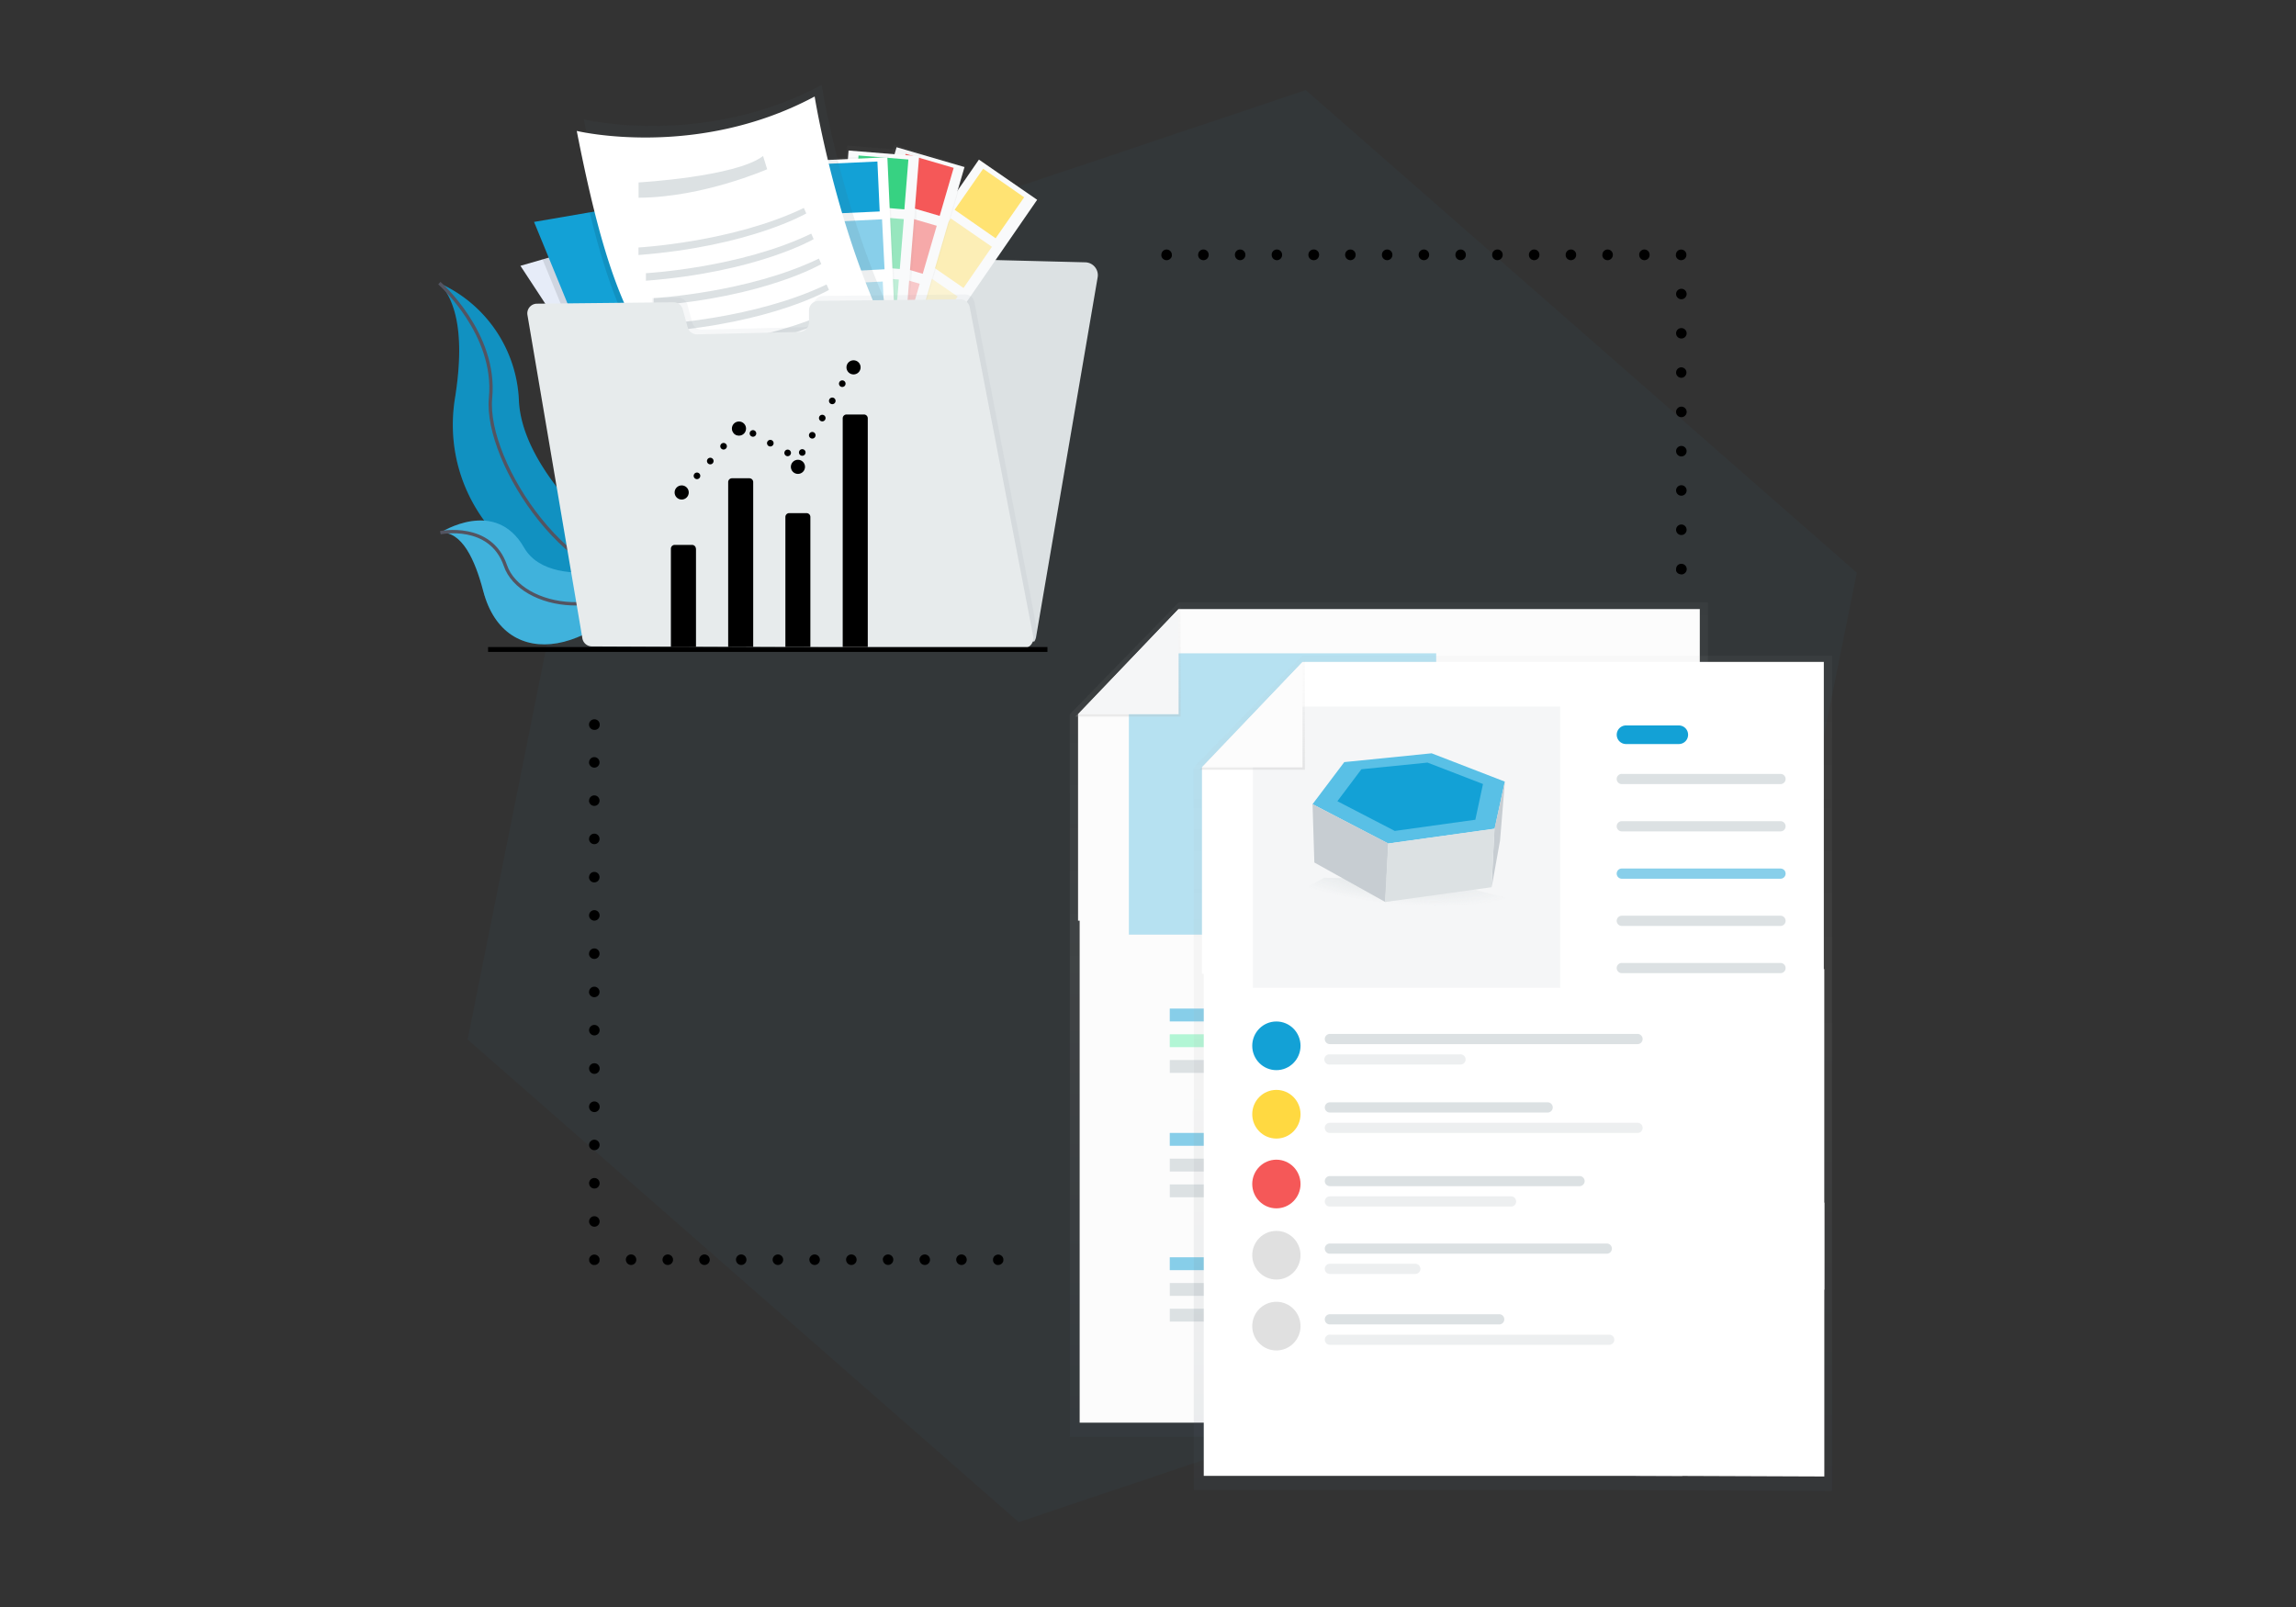 <?xml version="1.0" encoding="UTF-8"?>
<svg xmlns="http://www.w3.org/2000/svg" xmlns:xlink="http://www.w3.org/1999/xlink" viewBox="0 0 600 420">
  <rect x="0" y="0" width="600" height="420" fill="#333333" stroke="none"/>
  <defs>
    <style>.cls-1,.cls-30,.cls-5{fill:none;}.cls-2{fill:#38839e;opacity:0.06;}.cls-11,.cls-12,.cls-16,.cls-17,.cls-2,.cls-20,.cls-21,.cls-24,.cls-25,.cls-27,.cls-28,.cls-34,.cls-35,.cls-4,.cls-40,.cls-6,.cls-7{isolation:isolate;}.cls-24,.cls-25,.cls-3{fill:#13a1d6;}.cls-27,.cls-4{opacity:0.1;}.cls-5{stroke:#535461;stroke-miterlimit:10.01;stroke-width:0.87px;}.cls-6{fill:#f5f5f5;opacity:0.2;}.cls-28,.cls-7{opacity:0.05;}.cls-40,.cls-8{fill:#dce1e3;}.cls-9{fill:#f9fafb;}.cls-10,.cls-11,.cls-12{fill:#ffe373;}.cls-11,.cls-13,.cls-16,.cls-20,.cls-24,.cls-34,.cls-35,.cls-40{opacity:0.5;}.cls-12,.cls-17,.cls-21,.cls-25{opacity:0.3;}.cls-14{fill:url(#linear-gradient);}.cls-15,.cls-16,.cls-17{fill:#f55858;}.cls-18{fill:url(#linear-gradient-2);}.cls-19,.cls-20,.cls-21{fill:#37d282;}.cls-22{fill:url(#linear-gradient-3);}.cls-23{fill:#fff;}.cls-26{fill:#e6ecf8;}.cls-27,.cls-28{fill:#485a6a;}.cls-29{fill:#e7ebec;}.cls-30{stroke:#000;stroke-linecap:round;stroke-linejoin:round;stroke-width:1.73px;stroke-dasharray:0 5.2;}.cls-31{fill:url(#linear-gradient-4);}.cls-32{fill:#fcfcfc;}.cls-33{fill:#e0e0e0;}.cls-34{fill:#6c63ff;}.cls-35{fill:#69f0ae;}.cls-36{fill:url(#linear-gradient-5);}.cls-37{fill:#f5f6f7;}.cls-38{fill:url(#linear-gradient-6);}.cls-39{fill:url(#linear-gradient-7);}.cls-41{fill:#ffd941;}.cls-42{fill:url(#radial-gradient);}.cls-43{fill:#59c0e6;}.cls-44{fill:#c7cdd2;}</style>
    <linearGradient id="linear-gradient" x1="3138.1" y1="-1221.05" x2="3138.1" y2="-1224.06" gradientTransform="translate(-214851.41 25833.22) scale(68.54 21.03)" gradientUnits="userSpaceOnUse">
      <stop offset="0" stop-color="gray" stop-opacity="0.25"></stop>
      <stop offset="0.54" stop-color="gray" stop-opacity="0.12"></stop>
      <stop offset="1" stop-color="gray" stop-opacity="0.1"></stop>
    </linearGradient>
    <linearGradient id="linear-gradient-2" x1="3158.92" y1="-1208.65" x2="3158.92" y2="-1211.66" gradientTransform="translate(-216315.48 25573.5) scale(68.55 21.04)" xlink:href="#linear-gradient"></linearGradient>
    <linearGradient id="linear-gradient-3" x1="2822.12" y1="-929.67" x2="2822.12" y2="-930.6" gradientTransform="translate(-59125.24 63862.98) scale(21.03 68.54)" xlink:href="#linear-gradient"></linearGradient>
    <linearGradient id="linear-gradient-4" x1="3101.07" y1="-897.13" x2="3101.07" y2="-897.86" gradientTransform="translate(-709285.38 268768.28) scale(228.84 299.17)" gradientUnits="userSpaceOnUse">
      <stop offset="0" stop-color="#485a6a" stop-opacity="0.1"></stop>
      <stop offset="0.54" stop-color="#b3b3b3" stop-opacity="0.1"></stop>
      <stop offset="1" stop-color="#b3b3b3" stop-opacity="0.05"></stop>
    </linearGradient>
    <linearGradient id="linear-gradient-5" x1="2955.49" y1="-947.79" x2="2955.49" y2="-948.52" gradientTransform="translate(-111274.95 37538.24) scale(37.75 39.41)" gradientUnits="userSpaceOnUse">
      <stop offset="0" stop-color="#b3b3b3" stop-opacity="0.25"></stop>
      <stop offset="0.54" stop-color="#b3b3b3" stop-opacity="0.1"></stop>
      <stop offset="1" stop-color="#b3b3b3" stop-opacity="0.05"></stop>
    </linearGradient>
    <linearGradient id="linear-gradient-6" x1="395.35" y1="32.06" x2="395.35" y2="250.37" gradientTransform="matrix(1, 0, 0, -1, 0, 421.74)" xlink:href="#linear-gradient-4"></linearGradient>
    <linearGradient id="linear-gradient-7" x1="2955.17" y1="-947.92" x2="2955.17" y2="-948.65" gradientTransform="translate(-111230.45 37557.3) scale(37.75 39.41)" xlink:href="#linear-gradient-5"></linearGradient>
    <radialGradient id="radial-gradient" cx="3054.5" cy="-974.42" r="0.36" gradientTransform="matrix(89.69, 7.83, -1.79, 20.49, -275337.15, -3722.4)" gradientUnits="userSpaceOnUse">
      <stop offset="0" stop-color="#dce1e3"></stop>
      <stop offset="1" stop-color="#dce1e3" stop-opacity="0"></stop>
    </radialGradient>
  </defs>
  <g id="Layer_1" data-name="Layer 1">
    <rect class="cls-1" width="600" height="420"></rect>
  </g>
  <g id="Layer_2" data-name="Layer 2">
    <path id="hexa" class="cls-2" d="M159.77,84.47,341.23,23.55l144,126.13L447.48,336.89,266.2,397.81l-144-126.13Z"></path>
    <g id="timesaver">
      <g id="timesaver-2">
        <g id="Path_24724" data-name="Path 24724">
          <path d="M260.85,330.61h-.27a1.53,1.53,0,0,1-.26-.08l-.24-.12-.2-.18a1.06,1.06,0,0,1-.17-.2,1.34,1.34,0,0,1-.12-.24.79.79,0,0,1-.08-.26,1.22,1.22,0,0,1,0-.27.57.57,0,0,1,0-.26.79.79,0,0,1,.08-.26,1.34,1.34,0,0,1,.12-.24,1.57,1.57,0,0,1,.17-.21l.2-.17.24-.12a.87.87,0,0,1,.26-.08,1.19,1.19,0,0,1,.53,0,.84.84,0,0,1,.27.08,1.27,1.27,0,0,1,.23.12l.22.17.17.21.12.24a2,2,0,0,1,.08.26,1.13,1.13,0,0,1,0,.26v.27a2,2,0,0,1-.08.26L262,330c-.06.07-.11.14-.17.2a1.74,1.74,0,0,1-.22.18l-.23.12a1.38,1.38,0,0,1-.27.08Z"></path>
          <path d="M249.88,329.23a1.37,1.37,0,0,1,1.37-1.37h0a1.37,1.37,0,0,1,1.38,1.37h0a1.37,1.37,0,0,1-1.37,1.38h0a1.37,1.37,0,0,1-1.37-1.37Zm-9.6,0a1.39,1.39,0,0,1,1.38-1.37h0a1.37,1.37,0,0,1,1.37,1.37h0a1.36,1.36,0,0,1-1.35,1.38h0a1.37,1.37,0,0,1-1.37-1.38Zm-9.59,0a1.39,1.39,0,0,1,1.37-1.37h0a1.36,1.36,0,0,1,1.38,1.36h0a1.37,1.37,0,0,1-1.37,1.38h0a1.37,1.37,0,0,1-1.34-1.38Zm-9.59,0a1.37,1.37,0,0,1,1.37-1.37h0a1.37,1.37,0,0,1,1.38,1.37h0a1.37,1.37,0,0,1-1.37,1.38h0a1.37,1.37,0,0,1-1.37-1.37Zm-9.6,0a1.39,1.39,0,0,1,1.38-1.37h0a1.37,1.37,0,0,1,1.37,1.37h0a1.36,1.36,0,0,1-1.35,1.38h0a1.38,1.38,0,0,1-1.38-1.38Zm-9.59,0a1.39,1.39,0,0,1,1.37-1.37h0a1.37,1.37,0,0,1,1.38,1.37h0a1.37,1.37,0,0,1-1.37,1.38h0A1.39,1.39,0,0,1,201.91,329.23Zm-9.58,0a1.36,1.36,0,0,1,1.36-1.37h0a1.37,1.37,0,0,1,1.37,1.37h0a1.36,1.36,0,0,1-1.35,1.38h0a1.37,1.37,0,0,1-1.37-1.37Zm-9.61,0a1.39,1.39,0,0,1,1.38-1.37h0a1.38,1.38,0,0,1,1.37,1.37h0a1.37,1.37,0,0,1-1.37,1.38h0a1.37,1.37,0,0,1-1.38-1.37Zm-9.59,0a1.39,1.39,0,0,1,1.39-1.37h0a1.38,1.38,0,0,1,1.36,1.37h0a1.37,1.37,0,0,1-1.36,1.38h0a1.38,1.38,0,0,1-1.39-1.38Zm-9.58,0a1.36,1.36,0,0,1,1.36-1.37h0a1.37,1.37,0,0,1,1.37,1.37h0a1.36,1.36,0,0,1-1.35,1.38h0a1.37,1.37,0,0,1-1.37-1.37Z"></path>
          <path d="M155.33,330.61h-.28a1.21,1.21,0,0,1-.25-.08,1,1,0,0,1-.23-.12,1.24,1.24,0,0,1-.22-.18,1,1,0,0,1-.16-.2,1,1,0,0,1-.14-.24,2,2,0,0,1-.08-.26v-.27a1.13,1.13,0,0,1,0-.26,2,2,0,0,1,.08-.26,1,1,0,0,1,.14-.24.83.83,0,0,1,.16-.21,1.84,1.84,0,0,1,.22-.17.84.84,0,0,1,.23-.12.73.73,0,0,1,.25-.08,1.19,1.19,0,0,1,.53,0,.72.72,0,0,1,.26.08.9.9,0,0,1,.24.12l.22.17.17.21c.05.08.08.16.13.24a2,2,0,0,1,.07.26,1.13,1.13,0,0,1,0,.26v.27a2,2,0,0,1-.07.26c0,.08-.08.16-.13.24s-.11.14-.17.2l-.22.18a.9.9,0,0,1-.24.12,1.12,1.12,0,0,1-.26.08Z"></path>
          <path d="M153.94,319.25a1.38,1.38,0,0,1,1.38-1.38h0a1.37,1.37,0,0,1,1.37,1.37h0a1.36,1.36,0,0,1-1.36,1.37h0A1.39,1.39,0,0,1,153.94,319.25Zm0-10a1.39,1.39,0,0,1,1.39-1.37h0a1.36,1.36,0,0,1,1.36,1.37h0a1.36,1.36,0,0,1-1.35,1.38h0a1.38,1.38,0,0,1-1.39-1.38Zm0-10a1.38,1.38,0,0,1,1.38-1.38h0a1.37,1.37,0,0,1,1.37,1.37h0a1.36,1.36,0,0,1-1.36,1.37h0a1.39,1.39,0,0,1-1.39-1.35Zm0-10a1.38,1.38,0,0,1,1.38-1.38h0a1.38,1.38,0,0,1,1.39,1.35v.06h0a1.37,1.37,0,0,1-1.37,1.37h0a1.38,1.38,0,0,1-1.4-1.36h0Zm0-10a1.37,1.37,0,0,1,1.38-1.36h0a1.36,1.36,0,0,1,1.39,1.33v.06h0a1.38,1.38,0,0,1-1.36,1.38h0a1.38,1.38,0,0,1-1.4-1.36v-.05Zm0-10a1.38,1.38,0,0,1,1.38-1.38h0a1.37,1.37,0,0,1,1.37,1.37h0a1.36,1.36,0,0,1-1.36,1.37h0a1.39,1.39,0,0,1-1.39-1.32Zm0-10a1.37,1.37,0,0,1,1.37-1.37h0a1.36,1.36,0,0,1,1.36,1.37h0a1.36,1.36,0,0,1-1.36,1.37h0a1.38,1.38,0,0,1-1.39-1.31Zm0-10a1.37,1.37,0,0,1,1.37-1.37h0a1.36,1.36,0,0,1,1.36,1.37h0a1.36,1.36,0,0,1-1.36,1.37h0a1.38,1.38,0,0,1-1.39-1.3Zm0-10a1.38,1.38,0,0,1,1.38-1.38h0a1.37,1.37,0,0,1,1.37,1.37h0a1.36,1.36,0,0,1-1.36,1.37h0a1.37,1.37,0,0,1-1.39-1.29Zm0-10a1.37,1.37,0,0,1,1.37-1.37h0a1.36,1.36,0,0,1,1.36,1.37h0a1.36,1.36,0,0,1-1.36,1.37h0a1.37,1.37,0,0,1-1.39-1.28Zm0-10a1.37,1.37,0,0,1,1.37-1.37h0a1.36,1.36,0,0,1,1.36,1.37h0a1.36,1.36,0,0,1-1.35,1.38h0a1.39,1.39,0,0,1-1.39-1.28Zm0-10a1.37,1.37,0,0,1,1.37-1.37h0a1.36,1.36,0,0,1,1.36,1.37h0a1.36,1.36,0,0,1-1.36,1.37h0a1.38,1.38,0,0,1-1.39-1.26Zm0-10a1.37,1.37,0,0,1,1.37-1.37h0a1.36,1.36,0,0,1,1.36,1.37h0a1.36,1.36,0,0,1-1.35,1.38h0a1.4,1.4,0,0,1-1.39-1.26Z"></path>
          <path d="M155.33,190.76a1.38,1.38,0,0,1-1.4-1.36,1.36,1.36,0,0,1,.4-1,1.44,1.44,0,0,1,2,0,1.37,1.37,0,0,1,.39,1,1.33,1.33,0,0,1-.39,1A1.38,1.38,0,0,1,155.33,190.76Z"></path>
        </g>
        <g id="Path_24745" data-name="Path 24745">
          <path d="M304.88,68a1.34,1.34,0,0,1-1-.41.86.86,0,0,1-.18-.2c-.05-.08-.09-.16-.13-.24l-.08-.26v-.27a1.42,1.42,0,0,1,.4-1,1.36,1.36,0,0,1,1.94,0,1.33,1.33,0,0,1,.4,1,1.22,1.22,0,0,1,0,.27,2.5,2.5,0,0,1-.07.26c0,.08-.08.16-.14.24a1.06,1.06,0,0,1-.17.2A1.36,1.36,0,0,1,304.88,68Z"></path>
          <path d="M428.36,66.58a1.36,1.36,0,0,1,1.36-1.37h0a1.36,1.36,0,0,1,1.36,1.37h0A1.36,1.36,0,0,1,429.73,68h0a1.37,1.37,0,0,1-1.36-1.38Zm-9.61,0a1.36,1.36,0,0,1,1.36-1.37h0a1.37,1.37,0,0,1,1.37,1.37h0A1.39,1.39,0,0,1,420.13,68h0a1.37,1.37,0,0,1-1.41-1.35v0Zm-9.6,0a1.37,1.37,0,0,1,1.37-1.37h0a1.36,1.36,0,0,1,1.37,1.36h0A1.38,1.38,0,0,1,410.52,68h0a1.37,1.37,0,0,1-1.38-1.37h0Zm-9.6,0a1.37,1.37,0,0,1,1.37-1.37h0a1.37,1.37,0,0,1,1.37,1.37h0A1.38,1.38,0,0,1,400.93,68h0a1.37,1.37,0,0,1-1.38-1.37h0Zm-9.61,0a1.36,1.36,0,0,1,1.36-1.37h0a1.36,1.36,0,0,1,1.39,1.34v0h0A1.39,1.39,0,0,1,391.35,68h0a1.37,1.37,0,0,1-1.41-1.35v0Zm-9.6,0a1.36,1.36,0,0,1,1.36-1.37h0a1.36,1.36,0,0,1,1.36,1.37h0A1.36,1.36,0,0,1,381.73,68h0a1.37,1.37,0,0,1-1.39-1.36v0Zm-9.61,0a1.37,1.37,0,0,1,1.37-1.37h0a1.37,1.37,0,0,1,1.37,1.37h0A1.38,1.38,0,0,1,372.12,68h0a1.37,1.37,0,0,1-1.39-1.37h0Zm-9.6,0a1.37,1.37,0,0,1,1.37-1.37h0a1.37,1.37,0,0,1,1.37,1.37h0A1.38,1.38,0,0,1,362.51,68h0a1.38,1.38,0,0,1-1.38-1.37Zm-9.61,0a1.37,1.37,0,0,1,1.37-1.37h0a1.37,1.37,0,0,1,1.37,1.37h0A1.38,1.38,0,0,1,352.91,68h0a1.39,1.39,0,0,1-1.39-1.38h0Zm-9.6,0a1.37,1.37,0,0,1,1.37-1.37h0a1.36,1.36,0,0,1,1.42,1.31s0,0,0,.06h0A1.38,1.38,0,0,1,343.33,68h0a1.37,1.37,0,0,1-1.41-1.34v0Zm-9.6,0a1.36,1.36,0,0,1,1.36-1.37h0a1.36,1.36,0,0,1,1.36,1.37h0A1.36,1.36,0,0,1,333.73,68h0a1.36,1.36,0,0,1-1.4-1.34s0,0,0,0Zm-9.61,0a1.37,1.37,0,0,1,1.37-1.37h0a1.37,1.37,0,0,1,1.37,1.37h0A1.39,1.39,0,0,1,324.09,68h0a1.37,1.37,0,0,1-1.37-1.38Zm-9.6,0a1.37,1.37,0,0,1,1.37-1.37h0a1.37,1.37,0,0,1,1.38,1.36h0A1.38,1.38,0,0,1,314.48,68h0a1.38,1.38,0,0,1-1.38-1.37Z"></path>
          <path d="M439.32,68a1.41,1.41,0,0,1-1-.41c-.06-.06-.11-.13-.17-.2l-.12-.24a1.12,1.12,0,0,1-.08-.26v-.27a1.44,1.44,0,0,1,.4-1,1.39,1.39,0,0,1,1.24-.37,1.11,1.11,0,0,1,.26.07l.24.13.21.17a1.36,1.36,0,0,1,.4,1A1.38,1.38,0,0,1,439.32,68Z"></path>
          <path d="M438,138.46a1.39,1.39,0,0,1,1.37-1.38h0a1.38,1.38,0,0,1,1.38,1.38h0a1.36,1.36,0,0,1-1.36,1.37h0A1.37,1.37,0,0,1,438,138.46Zm0-10.27a1.37,1.37,0,0,1,1.37-1.37h0a1.36,1.36,0,0,1,1.38,1.36h0a1.36,1.36,0,0,1-1.36,1.37h0A1.37,1.37,0,0,1,438,128.19Zm0-10.27a1.37,1.37,0,0,1,1.37-1.37h0a1.36,1.36,0,0,1,1.38,1.36h0a1.38,1.38,0,0,1-1.38,1.38h0A1.39,1.39,0,0,1,438,117.92Zm0-10.27a1.39,1.39,0,0,1,1.37-1.37h0a1.39,1.39,0,0,1,1.4,1.37v0h0a1.38,1.38,0,0,1-1.39,1.38h0a1.38,1.38,0,0,1-1.38-1.38h0Zm0-10.26A1.39,1.39,0,0,1,439.32,96h0a1.37,1.37,0,0,1,1.39,1.37h0a1.39,1.39,0,0,1-1.39,1.37h0A1.39,1.39,0,0,1,438,97.39Zm0-10.27a1.37,1.37,0,0,1,1.37-1.37h0a1.37,1.37,0,0,1,1.39,1.35v0h0a1.37,1.37,0,0,1-1.37,1.37h0A1.36,1.36,0,0,1,438,87.13Zm0-10.27a1.37,1.37,0,0,1,1.37-1.37h0a1.37,1.37,0,0,1,1.39,1.35v0h0a1.38,1.38,0,0,1-1.39,1.38h0A1.38,1.38,0,0,1,438,76.85Z"></path>
          <path d="M439.32,150.1a1.44,1.44,0,0,1-1-.4l-.17-.21a1.79,1.79,0,0,1-.12-.24A1.12,1.12,0,0,1,438,149v-.26a1.49,1.49,0,0,1,.4-1,1.43,1.43,0,0,1,1.95,0,1.37,1.37,0,0,1,0,2,1.4,1.4,0,0,1-1,.4Z"></path>
        </g>
      </g>
    </g>
    <path class="cls-3" d="M114.81,74a35.23,35.23,0,0,1,20.8,30.89c1.31,23.41,36.81,47.49,36.81,47.49l-.68.18C141.85,160,114,134.44,118.9,104.05,120.72,92.74,120.85,80.37,114.81,74Z"></path>
    <path class="cls-4" d="M114.81,74a35.23,35.23,0,0,1,20.8,30.89c1.31,23.41,36.81,47.49,36.81,47.49l-.68.18C141.85,160,114,134.44,118.9,104.05,120.72,92.74,120.85,80.37,114.81,74Z"></path>
    <path class="cls-5" d="M114.81,74s15,13.14,13.38,30,21.53,52,44.22,48.39"></path>
    <path class="cls-3" d="M115.08,139.22s14.3-9.3,21.85,3.87,36.59,2.53,36.59,2.53l-.36.58c-16.48,25.65-41.21,30-46.89,8.23C124.15,146.32,120.72,138.8,115.08,139.22Z"></path>
    <path class="cls-6" d="M115.08,139.22s14.3-9.3,21.85,3.87,36.59,2.53,36.59,2.53l-.36.58c-16.48,25.65-41.21,30-46.89,8.23C124.15,146.32,120.72,138.8,115.08,139.22Z"></path>
    <path class="cls-5" d="M115.08,139.22s13.12-2.7,17,8.61,28.38,16,41.47-2.21"></path>
    <path class="cls-7" d="M264.1,89.34a4.52,4.52,0,0,0,4.75.32A36.1,36.1,0,0,0,264.1,89.34Z"></path>
    <path class="cls-8" d="M160.52,167.82a3.27,3.27,0,0,1-.75-2.53l10.69-87.4.88-7.25a3.35,3.35,0,0,1,3.3-3l31.29-.21a3.37,3.37,0,0,0,3.33-3.38v-.42a3.34,3.34,0,0,1,3.22-3.46h33A3.57,3.57,0,0,1,248.83,64a3.34,3.34,0,0,0,2.86,3.76h0a2.16,2.16,0,0,0,.36,0l31.57.8A3.36,3.36,0,0,1,286.89,72a4.07,4.07,0,0,1-.05.49l-15.78,92.19-.3,1.74a3.13,3.13,0,0,1-.48,1.25Z"></path>
    <rect class="cls-9" x="214.23" y="63.54" width="62.75" height="18.49" transform="translate(46.2 233.59) rotate(-55.39)"></rect>
    <rect class="cls-10" x="252.02" y="46.67" width="13.05" height="13.05" transform="translate(67.25 235.07) rotate(-55.18)"></rect>
    <rect class="cls-11" x="243.59" y="59.63" width="13.07" height="13.07" transform="translate(53.6 234.45) rotate(-55.39)"></rect>
    <rect class="cls-12" x="234.62" y="72.62" width="13.07" height="13.07" transform="translate(39.04 232.68) rotate(-55.39)"></rect>
    <g class="cls-13">
      <rect class="cls-14" x="202.54" y="61.23" width="63.36" height="19.45" transform="translate(100.52 275.94) rotate(-73.74)"></rect>
    </g>
    <rect class="cls-9" x="203.17" y="61.83" width="62.51" height="18.49" transform="translate(100.55 276.22) rotate(-73.74)"></rect>
    <rect class="cls-15" x="234.58" y="41.77" width="13.07" height="13.07" transform="translate(127.23 266.26) rotate(-73.74)"></rect>
    <rect class="cls-16" x="230.15" y="56.92" width="13.07" height="13.07" transform="translate(109.5 272.9) rotate(-73.74)"></rect>
    <rect class="cls-17" x="225.71" y="72.07" width="13.07" height="13.07" transform="translate(91.75 279.55) rotate(-73.74)"></rect>
    <g class="cls-13">
      <rect class="cls-18" x="196.67" y="61.53" width="63.38" height="19.45" transform="matrix(0.08, -1, 1, 0.08, 139.06, 293.18)"></rect>
    </g>
    <rect class="cls-9" x="197.21" y="62" width="62.52" height="18.49" transform="translate(139.17 293.28) rotate(-85.41)"></rect>
    <rect class="cls-19" x="223.81" y="41.15" width="13.07" height="13.07" transform="translate(164.38 273.47) rotate(-85.41)"></rect>
    <rect class="cls-20" x="222.61" y="56.72" width="13.07" height="13.07" transform="translate(147.76 286.61) rotate(-85.41)"></rect>
    <rect class="cls-21" x="221.32" y="72.52" width="13.07" height="13.07" transform="translate(130.82 299.85) rotate(-85.41)"></rect>
    <g class="cls-13">
      <rect class="cls-22" x="214.2" y="41.05" width="19.45" height="63.36" transform="translate(-3.08 10.27) rotate(-2.61)"></rect>
    </g>
    <rect class="cls-23" x="214.83" y="41.49" width="18.49" height="62.51" transform="translate(-3.08 10.28) rotate(-2.61)"></rect>
    <rect class="cls-3" x="216.52" y="42.5" width="13.07" height="13.07" transform="translate(-2 10.21) rotate(-2.61)"></rect>
    <rect class="cls-24" x="217.74" y="57.63" width="13.09" height="13.09" transform="translate(-2.92 11.27) rotate(-2.86)"></rect>
    <rect class="cls-25" x="217.92" y="73.88" width="13.07" height="13.07" transform="translate(-3.43 10.3) rotate(-2.61)"></rect>
    <path class="cls-26" d="M221.3,124.29l-16.42,6.39-24,9.27c-.91-1.69-2.25-4-3.9-6.71-5.69-9.43-15.09-24.08-23.47-37C144.07,81.73,136,69.47,136,69.47l5.88-1.7,48-13.94Z"></path>
    <path class="cls-4" d="M221.25,124.29l-16.42,6.39a124.54,124.54,0,0,1-27.9,2.56c-5.69-9.43-15.1-24.08-23.48-37L141.77,67.77l48-13.93Z"></path>
    <path class="cls-3" d="M233.54,120.32S208,135.41,169.92,132L139.56,58l14.55-2.5,50.32-8.64L233,118.93Z"></path>
    <path class="cls-4" d="M232.94,118.88a120.84,120.84,0,0,1-19.95-.57c-7.58-.89-15.19-2.73-21.72-6.09a66.2,66.2,0,0,1-14.19-9.54c-10.58-9.52-17.13-23.13-23-47.24l50.33-8.64Z"></path>
    <path class="cls-27" d="M253.52,111.68s-18.8,3.69-37.94,1.42c-7.58-.9-15.19-2.73-21.72-6.09a66.12,66.12,0,0,1-14.14-9.51c-13.14-11.82-20-29.82-27.18-66.31,0,0,31.27,7.56,62.18-9C214.72,22.22,225.13,87.26,253.52,111.68Z"></path>
    <path class="cls-23" d="M251.72,114.73s-18.81,3.68-37.95,1.42c-7.58-.9-15.19-2.73-21.72-6.09a66.16,66.16,0,0,1-14.19-9.53c-13.14-11.78-20-29.85-27.14-66.31,0,0,31.27,7.55,62.17-9C212.88,25.25,223.3,90.29,251.72,114.73Z"></path>
    <path class="cls-4" d="M213.72,116.17c-7.59-.9-15.2-2.73-21.71-6.09a65.67,65.67,0,0,1-14.19-9.53c11.14-.91,12.74-7,12.74-7C198.86,106.68,213.72,116.17,213.72,116.17Z"></path>
    <path class="cls-8" d="M166.88,47.68s25.42-1.44,32.53-6.91l1.07,3.46s-16.76,7.37-33.6,7.45Z"></path>
    <path class="cls-8" d="M166.85,64.68s24.62-1.35,43.22-10.33l.63,1.43s-14.76,8.62-43.85,10.87Z"></path>
    <path class="cls-8" d="M168.8,71.4S193.41,70.05,212,61.06l.63,1.44s-14.76,8.62-43.84,10.87Z"></path>
    <path class="cls-8" d="M170.82,77.92S195.44,76.56,214,67.58l.63,1.44s-14.76,8.66-43.85,10.86Z"></path>
    <path class="cls-8" d="M172.77,84.68S197.38,83.32,216,74.34l.63,1.43s-14.77,8.65-43.85,10.91Z"></path>
    <path class="cls-8" d="M174.8,91.27S199.41,89.92,218,80.94l.63,1.43S203.89,91,174.8,93.24Z"></path>
    <path class="cls-28" d="M270.26,167.68a2.47,2.47,0,0,1-1.6.57l-108.12-.46a3.34,3.34,0,0,1-.74-2.54l10.68-87.39,6.71-.07a2.56,2.56,0,0,1,2.47,1.89l1.24,4.62a2.53,2.53,0,0,0,2.51,1.86l26.72-.64A2.51,2.51,0,0,0,212.6,83V79.88a2.53,2.53,0,0,1,2.5-2.53l37.06-.4a2.52,2.52,0,0,1,2.5,2.06L271,164.68l.1.56A2.47,2.47,0,0,1,270.26,167.68Z"></path>
    <path class="cls-29" d="M250.91,78.22l-37,.41a2.52,2.52,0,0,0-2.5,2.53v3.06a2.54,2.54,0,0,1-2.47,2.53l-26.74.64a2.54,2.54,0,0,1-2.5-1.87l-1.26-4.61A2.5,2.5,0,0,0,176,79l-35.7.37a2.53,2.53,0,0,0-2.47,2.92l14.36,84.54a2.53,2.53,0,0,0,2.5,2.11l112.79.48a2.55,2.55,0,0,0,2.54-2.53,3.84,3.84,0,0,0,0-.48L253.41,80.28A2.54,2.54,0,0,0,250.91,78.22Z"></path>
    <path d="M127.55,169.11H273.72v1.27H127.55Z"></path>
    <path d="M181.88,143.41v25.7h-6.56v-25.7a1,1,0,0,1,1-1h4.53a1,1,0,0,1,1,1Z"></path>
    <path d="M190.29,169.11V126a1,1,0,0,1,1-1h4.54a1,1,0,0,1,1,1h0v43.09Z"></path>
    <path d="M205.24,169.11v-34a1,1,0,0,1,1-1h4.53a1,1,0,0,1,1,1v34Z"></path>
    <path d="M226.77,109.33v59.78h-6.55V109.33a1,1,0,0,1,1-1h4.5a1,1,0,0,1,1.05.94S226.78,109.31,226.77,109.33Z"></path>
    <path class="cls-30" d="M178.66,128.23l15-16.69,15,8.41,15-25.79"></path>
    <circle cx="178.14" cy="128.71" r="1.85"></circle>
    <circle cx="193.11" cy="112.01" r="1.85"></circle>
    <circle cx="208.52" cy="122.01" r="1.85"></circle>
    <circle cx="223.05" cy="96.01" r="1.85"></circle>
    <path class="cls-31" d="M407.41,356.08c0-16,15.78-30.73,31.76-30.73,2.46,0,4.82-.62,7.1-.05,0-.7.05-4.8.05-5.5V157.47H308l-28.43,29.21V375.54H410.19C407.38,371.08,407.41,361.74,407.41,356.08Z"></path>
    <path class="cls-32" d="M404.94,359.17A36.14,36.14,0,0,1,441.07,323h0a24.63,24.63,0,0,1,3.23.14V239.38H282.14V371.83H407.22A35.57,35.57,0,0,1,404.94,359.17Z"></path>
    <path class="cls-32" d="M444.19,240.62H281.72V186.68L308,159.19h136.2Z"></path>
    <rect class="cls-33" x="389.98" y="175.57" width="44.09" height="3.36"></rect>
    <rect class="cls-33" x="389.98" y="187.92" width="44.09" height="3.36"></rect>
    <rect class="cls-33" x="389.98" y="200.28" width="44.09" height="3.36"></rect>
    <rect class="cls-34" x="389.98" y="212.63" width="44.09" height="3.36"></rect>
    <rect class="cls-33" x="389.98" y="224.99" width="44.09" height="3.36"></rect>
    <rect class="cls-33" x="389.98" y="237.34" width="44.09" height="3.36"></rect>
    <rect class="cls-24" x="305.69" y="263.6" width="44.09" height="3.36"></rect>
    <rect class="cls-8" x="305.69" y="277.04" width="44.09" height="3.36"></rect>
    <rect class="cls-35" x="305.69" y="270.32" width="115.07" height="3.36"></rect>
    <rect class="cls-24" x="305.69" y="296.1" width="44.09" height="3.36"></rect>
    <rect class="cls-8" x="305.69" y="309.55" width="44.09" height="3.36"></rect>
    <rect class="cls-8" x="305.69" y="302.82" width="115.07" height="3.36"></rect>
    <rect class="cls-24" x="305.69" y="328.6" width="44.09" height="3.36"></rect>
    <rect class="cls-8" x="305.69" y="342.05" width="44.09" height="3.36"></rect>
    <rect class="cls-8" x="305.69" y="335.33" width="94.33" height="3.36"></rect>
    <path class="cls-25" d="M375.29,244.27H295V174.15l2.78-3.4h77.53Z"></path>
    <path class="cls-36" d="M281,187.28h27.52V158.55Z"></path>
    <path class="cls-37" d="M281.72,186.68H308V159.17Z"></path>
    <polygon class="cls-38" points="340.38 171.37 311.95 200.56 311.95 389.43 423.75 389.43 478.75 389.68 478.75 333.7 478.75 316.86 478.75 171.37 340.38 171.37"></polygon>
    <path class="cls-23" d="M437.36,373.07a36.15,36.15,0,0,1,36.14-36.14c1.09,0,2.16.05,3.23.14V253.28H314.57V385.73H439.64A36.25,36.25,0,0,1,437.36,373.07Z"></path>
    <path class="cls-23" d="M476.61,254.52H314.1v-54L340.38,173H476.61Z"></path>
    <path class="cls-37" d="M407.72,258.17H327.41V188.05l2.78-3.4h77.53Z"></path>
    <path class="cls-39" d="M313.48,201.18H341V172.45Z"></path>
    <path class="cls-32" d="M314.1,200.56h26.28V173.07Z"></path>
    <path class="cls-8" d="M347.54,307.37h65.25a1.34,1.34,0,0,1,1.32,1.31h0a1.33,1.33,0,0,1-1.32,1.33H347.54a1.33,1.33,0,0,1-1.34-1.33h0A1.33,1.33,0,0,1,347.54,307.37Z"></path>
    <path class="cls-40" d="M347.54,312.68h47.33a1.34,1.34,0,0,1,1.34,1.34h0a1.34,1.34,0,0,1-1.33,1.33H347.54A1.32,1.32,0,0,1,346.2,314h0A1.33,1.33,0,0,1,347.54,312.68Z"></path>
    <ellipse class="cls-15" cx="333.55" cy="309.45" rx="6.31" ry="6.36"></ellipse>
    <path class="cls-8" d="M347.54,270.22h80.38a1.34,1.34,0,0,1,1.34,1.33h0a1.34,1.34,0,0,1-1.34,1.34H347.54a1.33,1.33,0,0,1-1.34-1.34h0A1.33,1.33,0,0,1,347.54,270.22Z"></path>
    <path class="cls-8" d="M347.54,288.1h56.91a1.33,1.33,0,0,1,1.32,1.34h0a1.33,1.33,0,0,1-1.32,1.33H347.54a1.33,1.33,0,0,1-1.34-1.33h0A1.33,1.33,0,0,1,347.54,288.1Z"></path>
    <path class="cls-40" d="M347.54,275.56h34a1.34,1.34,0,1,1,.24,2.67H347.54a1.34,1.34,0,1,1-.24-2.67Z"></path>
    <path class="cls-40" d="M347.54,293.44h80.38a1.34,1.34,0,0,1,1.34,1.34h0a1.34,1.34,0,0,1-1.33,1.33H347.54a1.32,1.32,0,0,1-1.34-1.32h0A1.33,1.33,0,0,1,347.54,293.44Z"></path>
    <ellipse class="cls-3" cx="333.55" cy="273.33" rx="6.31" ry="6.36"></ellipse>
    <ellipse class="cls-41" cx="333.55" cy="291.21" rx="6.31" ry="6.36"></ellipse>
    <ellipse class="cls-33" cx="333.55" cy="328.06" rx="6.31" ry="6.36"></ellipse>
    <path class="cls-8" d="M347.54,343.48h44.23a1.33,1.33,0,0,1,1.34,1.34h0a1.33,1.33,0,0,1-1.32,1.33H347.54a1.32,1.32,0,0,1-1.34-1.32h0A1.33,1.33,0,0,1,347.54,343.48Z"></path>
    <path class="cls-40" d="M347.54,348.83h73a1.31,1.31,0,0,1,1.32,1.31s0,0,0,0h0a1.33,1.33,0,0,1-1.31,1.34h-73a1.33,1.33,0,0,1-1.34-1.34h0a1.33,1.33,0,0,1,1.32-1.33Z"></path>
    <ellipse class="cls-33" cx="333.55" cy="346.59" rx="6.31" ry="6.36"></ellipse>
    <path class="cls-8" d="M347.54,325h72.35a1.34,1.34,0,0,1,1.34,1.33h0a1.34,1.34,0,0,1-1.34,1.34H347.54a1.33,1.33,0,0,1-1.34-1.34h0A1.33,1.33,0,0,1,347.54,325Z"></path>
    <path class="cls-40" d="M347.54,330.29h22.31a1.34,1.34,0,0,1,1.34,1.34h0a1.34,1.34,0,0,1-1.34,1.33H347.54a1.33,1.33,0,0,1-1.34-1.33h0A1.33,1.33,0,0,1,347.54,330.29Z"></path>
    <path class="cls-3" d="M424.92,189.6h13.8a2.42,2.42,0,0,1,2.42,2.43h0a2.42,2.42,0,0,1-2.42,2.43h-13.8a2.43,2.43,0,0,1-2.43-2.43h0A2.43,2.43,0,0,1,424.92,189.6Z"></path>
    <path class="cls-8" d="M423.82,202.27h41.46a1.32,1.32,0,0,1,1.34,1.32h0a1.33,1.33,0,0,1-1.34,1.34H423.82a1.34,1.34,0,0,1-1.34-1.34h0a1.34,1.34,0,0,1,1.33-1.33Z"></path>
    <path class="cls-8" d="M423.82,239.33h41.46a1.33,1.33,0,0,1,1.34,1.34h0a1.33,1.33,0,0,1-1.34,1.33H423.82a1.34,1.34,0,0,1-1.34-1.33h0A1.34,1.34,0,0,1,423.82,239.33Z"></path>
    <path class="cls-24" d="M423.82,227h41.46a1.32,1.32,0,0,1,1.34,1.32h0a1.33,1.33,0,0,1-1.34,1.34H423.82a1.34,1.34,0,0,1-1.34-1.34h0a1.34,1.34,0,0,1,1.33-1.33Z"></path>
    <path class="cls-8" d="M423.82,214.62h41.46a1.33,1.33,0,0,1,1.34,1.34h0a1.33,1.33,0,0,1-1.34,1.33H423.82a1.34,1.34,0,0,1-1.34-1.33h0A1.34,1.34,0,0,1,423.82,214.62Z"></path>
    <path class="cls-8" d="M423.82,251.68h41.46a1.32,1.32,0,0,1,1.34,1.32h0a1.33,1.33,0,0,1-1.34,1.34H423.82a1.34,1.34,0,0,1-1.34-1.34h0a1.34,1.34,0,0,1,1.33-1.33Z"></path>
    <path class="cls-42" d="M335,235.55,346,229.41l29.88.68,25,6.42L397.26,244l-36.41-.16Z"></path>
    <path class="cls-43" d="M343,210.18l8.29-11,22.83-2.3,19.12,7.4-2.65,12.32-27.81,3.87Z"></path>
    <path class="cls-3" d="M349.49,209.4l6.28-8.35,17.28-1.74,14.49,5.6-2,9.33-21.05,2.93Z"></path>
    <path class="cls-44" d="M343,210.18l.47,15.24L362,235.74l.81-15.3Z"></path>
    <path class="cls-44" d="M392,219.68l1.27-15.39-2.74,12.39-.74,15.3Z"></path>
    <path class="cls-8" d="M361.94,235.75l27.79-3.86.84-15.32-27.81,3.87Z"></path>
    <path class="cls-23" d="M476.72,332.53"></path>
    <polygon class="cls-23" points="476.74 314.28 476.74 385.89 427.5 385.7 437.75 341.15 476.74 314.28"></polygon>
  </g>
</svg>
